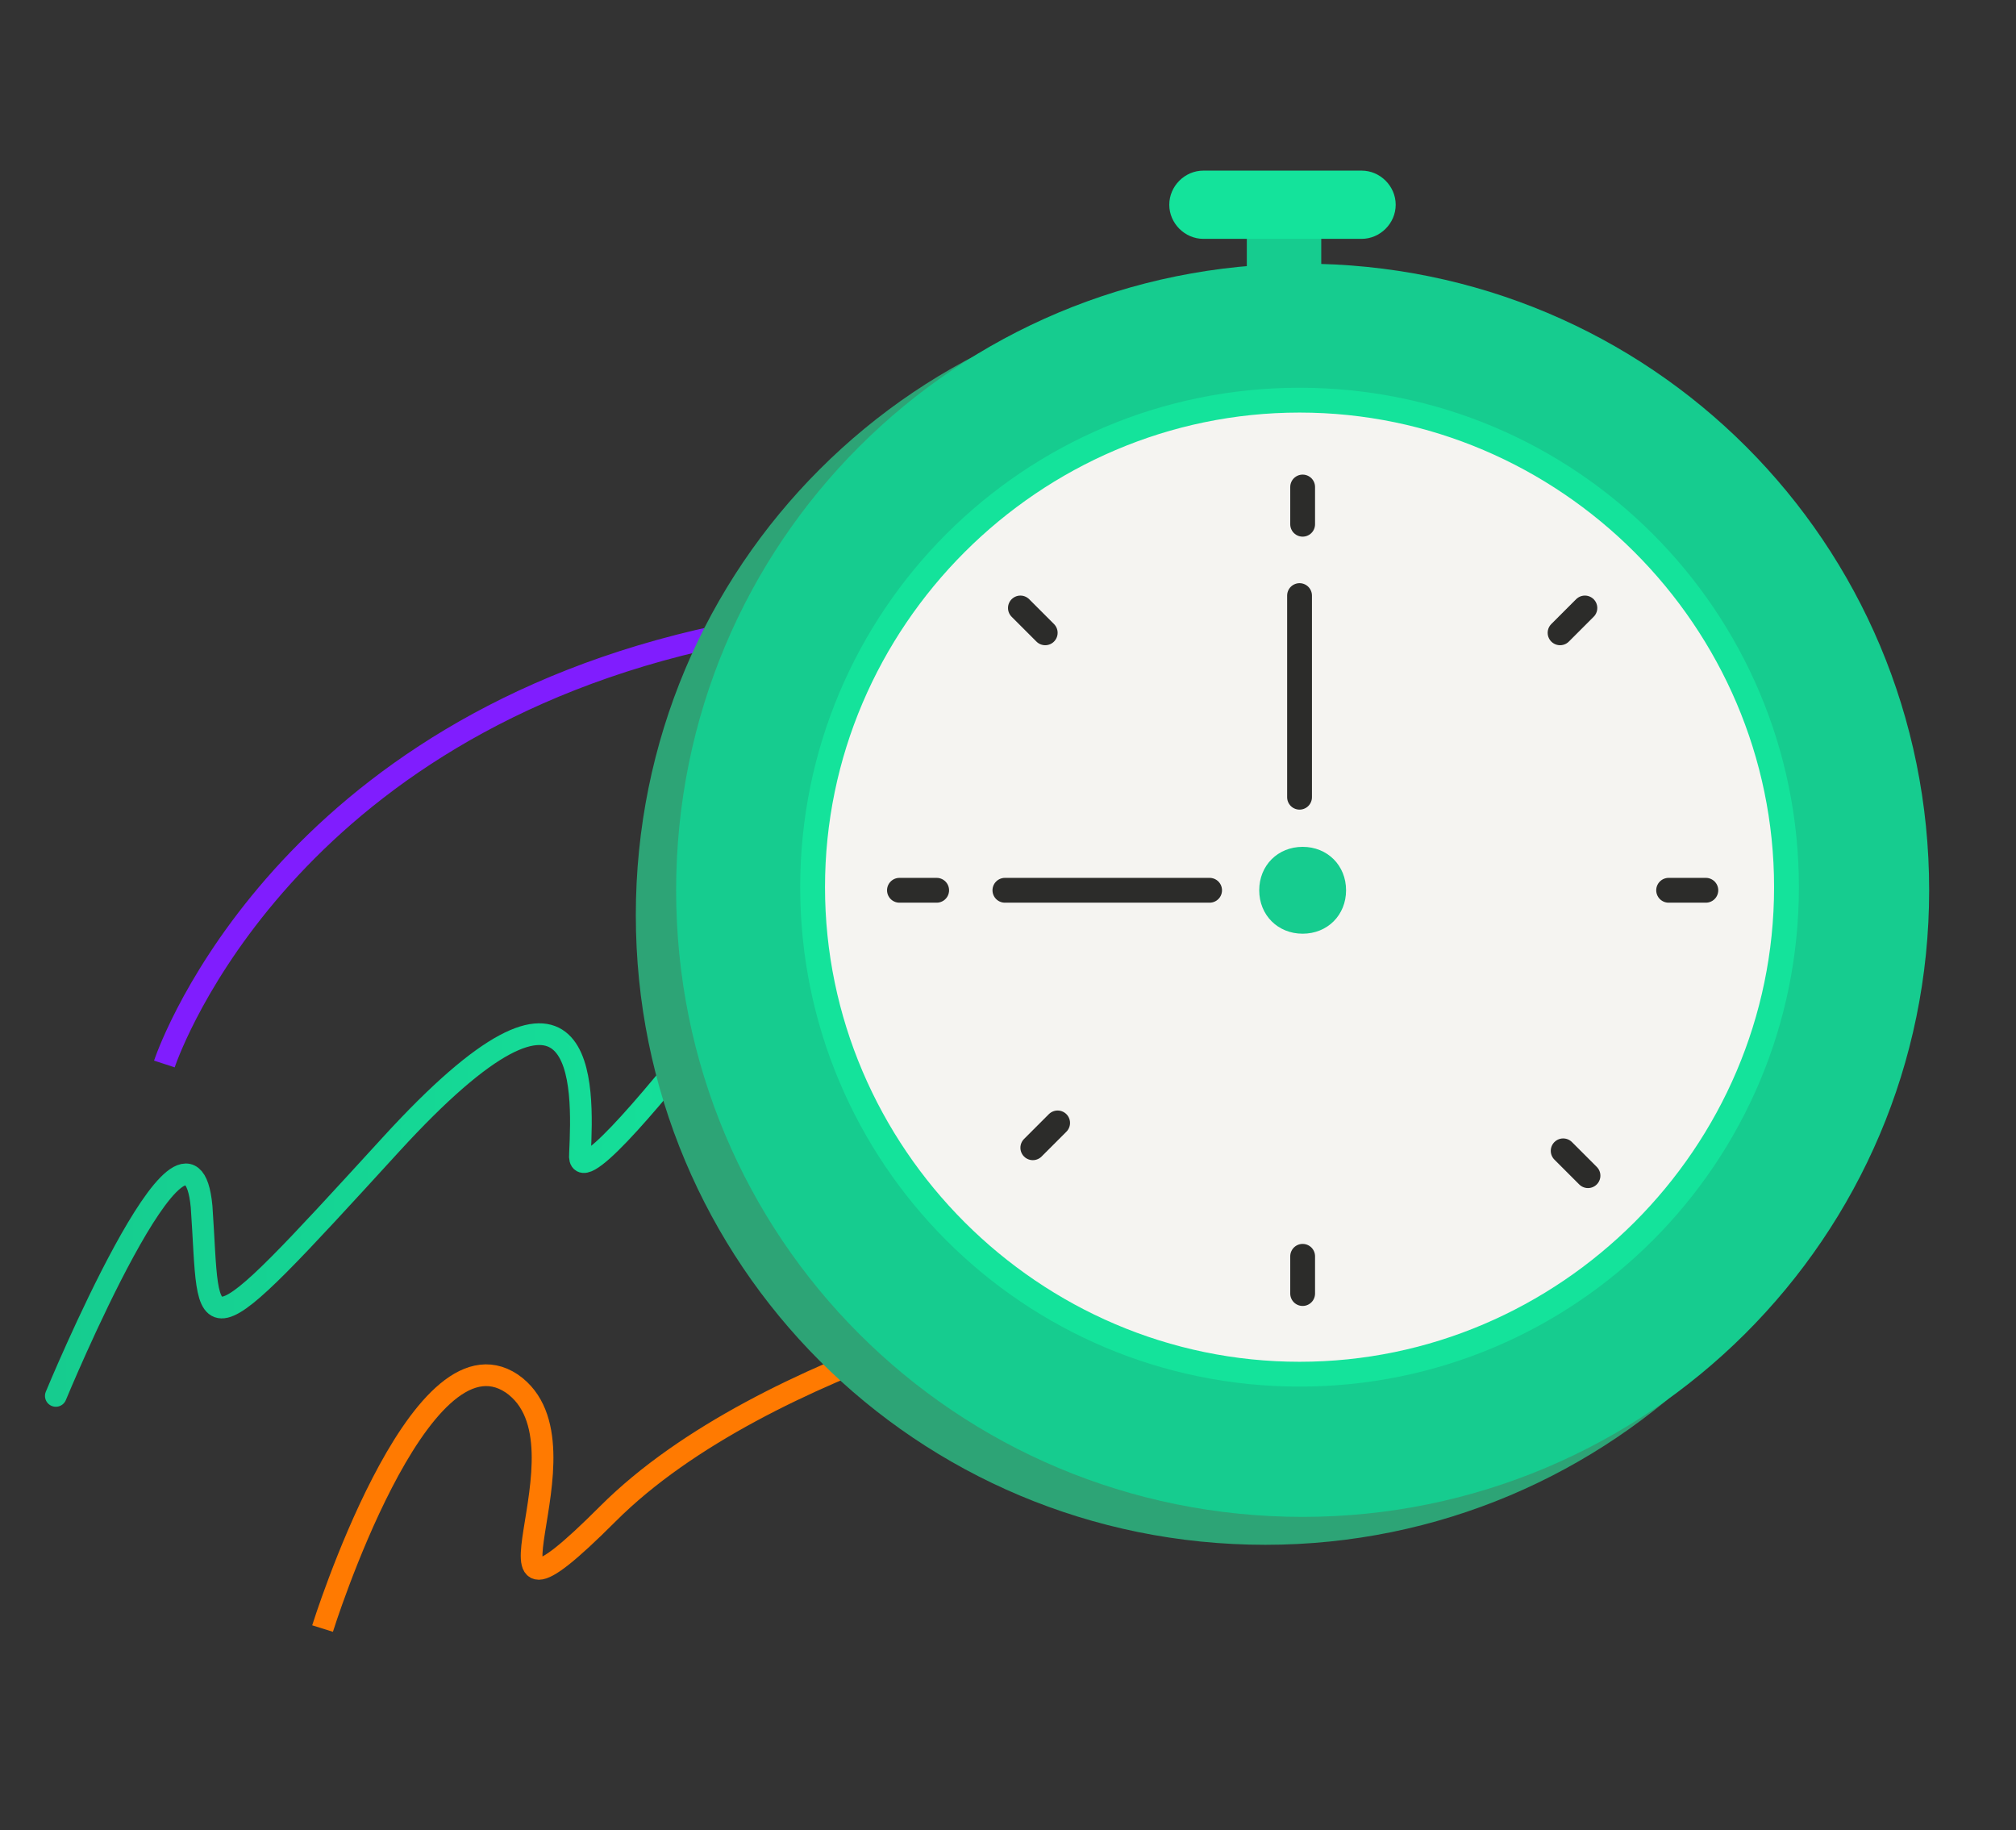 <svg xmlns="http://www.w3.org/2000/svg" xmlns:i="http://ns.adobe.com/AdobeIllustrator/10.0/" xmlns:xlink="http://www.w3.org/1999/xlink" id="Layer_1" viewBox="0 0 65 59"><rect x="0" y="0" width="65" height="59" fill="#333333" stroke="none"/><defs><style>      .st0 {        fill: #f5f4f1;      }      .st1 {        stroke: #801dfe;      }      .st1, .st2, .st3, .st4, .st5 {        stroke-miterlimit: 10;      }      .st1, .st3, .st4, .st5 {        fill: none;      }      .st1, .st4, .st5 {        stroke-width: .7px;      }      .st6 {        opacity: .9;      }      .st7 {        fill: url(#linear-gradient1);      }      .st2 {        fill: #2da476;        stroke: #2da476;        stroke-width: .2px;      }      .st8 {        fill: #16cc8f;      }      .st3 {        stroke: #161614;        stroke-width: .8px;      }      .st3, .st4 {        stroke-linecap: round;      }      .st4 {        stroke: url(#linear-gradient);      }      .st9 {        fill: #14e39b;      }      .st5 {        stroke: #ff7a01;      }    </style><linearGradient id="linear-gradient" x1="1.6" y1="23.9" x2="27.5" y2="23.9" gradientTransform="translate(0 60) scale(1 -1)" gradientUnits="userSpaceOnUse"><stop offset="0" stop-color="#16cc8f"></stop><stop offset="1" stop-color="#14e49c"></stop></linearGradient><linearGradient id="linear-gradient1" x1="42" y1="-8" x2="39.1" y2="86.9" gradientTransform="translate(0 60) scale(1 -1)" gradientUnits="userSpaceOnUse"><stop offset="0" stop-color="#e295b8"></stop><stop offset="1" stop-color="#f9cad7"></stop></linearGradient></defs><path class="st4" d="M1.8,45s4.3-10.4,4.7-6.1c.3,4.3-.3,5,6.1-2,6.4-7,6.2-1.9,6.1.3-.2,2.2,8.7-10.1,8.7-10.1"></path><path class="st1" d="M5.3,34.3s3.3-10.1,16.6-13.5c13.3-3.4,16.8,4.7,16.8,4.7"></path><path class="st5" d="M10.4,52.5s3.1-9.9,6.1-7.9c2.9,2-2,9.3,3.1,4.2,5.1-5.1,15.7-7.3,15.7-7.3"></path><path class="st8" d="M41.4,5.9h0c-.6,0-1.2.5-1.2,1.2v6.5c0,.6.5,1.2,1.2,1.2h0c.6,0,1.2-.5,1.2-1.2v-6.5c0-.6-.5-1.2-1.2-1.2Z"></path><path class="st7" d="M40.8,49.7c11.1,0,20.2-9,20.2-20.2s-9-20.2-20.2-20.2-20.2,9-20.2,20.2,9,20.2,20.2,20.2Z"></path><path class="st2" d="M40.8,49.7c11.1,0,20.2-9,20.2-20.2s-9-20.2-20.2-20.2-20.2,9-20.2,20.2,9,20.2,20.2,20.2Z"></path><path class="st8" d="M42,48.9c11.1,0,20.2-9,20.2-20.2s-9-20.2-20.2-20.2-20.2,9-20.2,20.2,9,20.2,20.2,20.2Z"></path><path class="st0" d="M42,44.5c8.7,0,15.7-7,15.7-15.7s-7-15.7-15.7-15.7-15.7,7-15.7,15.7,7,15.7,15.7,15.7Z"></path><path class="st8" d="M42,30.1c.8,0,1.4-.6,1.4-1.4s-.6-1.4-1.4-1.4-1.4.6-1.4,1.4.6,1.4,1.4,1.4Z"></path><g class="st6"><path class="st3" d="M55,28.7h-1.2"></path><path class="st3" d="M30.2,28.7h-1.2"></path><path class="st3" d="M42,41.7v-1.2"></path><path class="st3" d="M42,16.9v-1.2"></path><path class="st3" d="M51.2,37.9l-.8-.8"></path><path class="st3" d="M33.7,20.4l-.8-.8"></path><path class="st3" d="M50.3,20.4l.8-.8"></path><path class="st3" d="M33.3,37l.8-.8"></path><path class="st3" d="M39,28.7h-6.6"></path><path class="st3" d="M41.9,19.2v6.5"></path></g><path class="st9" d="M25.8,28.6c0-8.9,7.2-16.1,16.1-16.1s16.1,7.2,16.1,16.1-7.2,16.1-16.1,16.1-16.1-7.2-16.1-16.1ZM26.6,28.6c0,8.4,6.9,15.3,15.3,15.3s15.3-6.9,15.3-15.3-6.9-15.3-15.3-15.3-15.3,6.9-15.3,15.3Z"></path><path class="st9" d="M43.9,5.5h-5.1c-.6,0-1.1.5-1.1,1.1s.5,1.1,1.1,1.1h5.1c.6,0,1.1-.5,1.1-1.1s-.5-1.1-1.1-1.1Z"></path></svg>